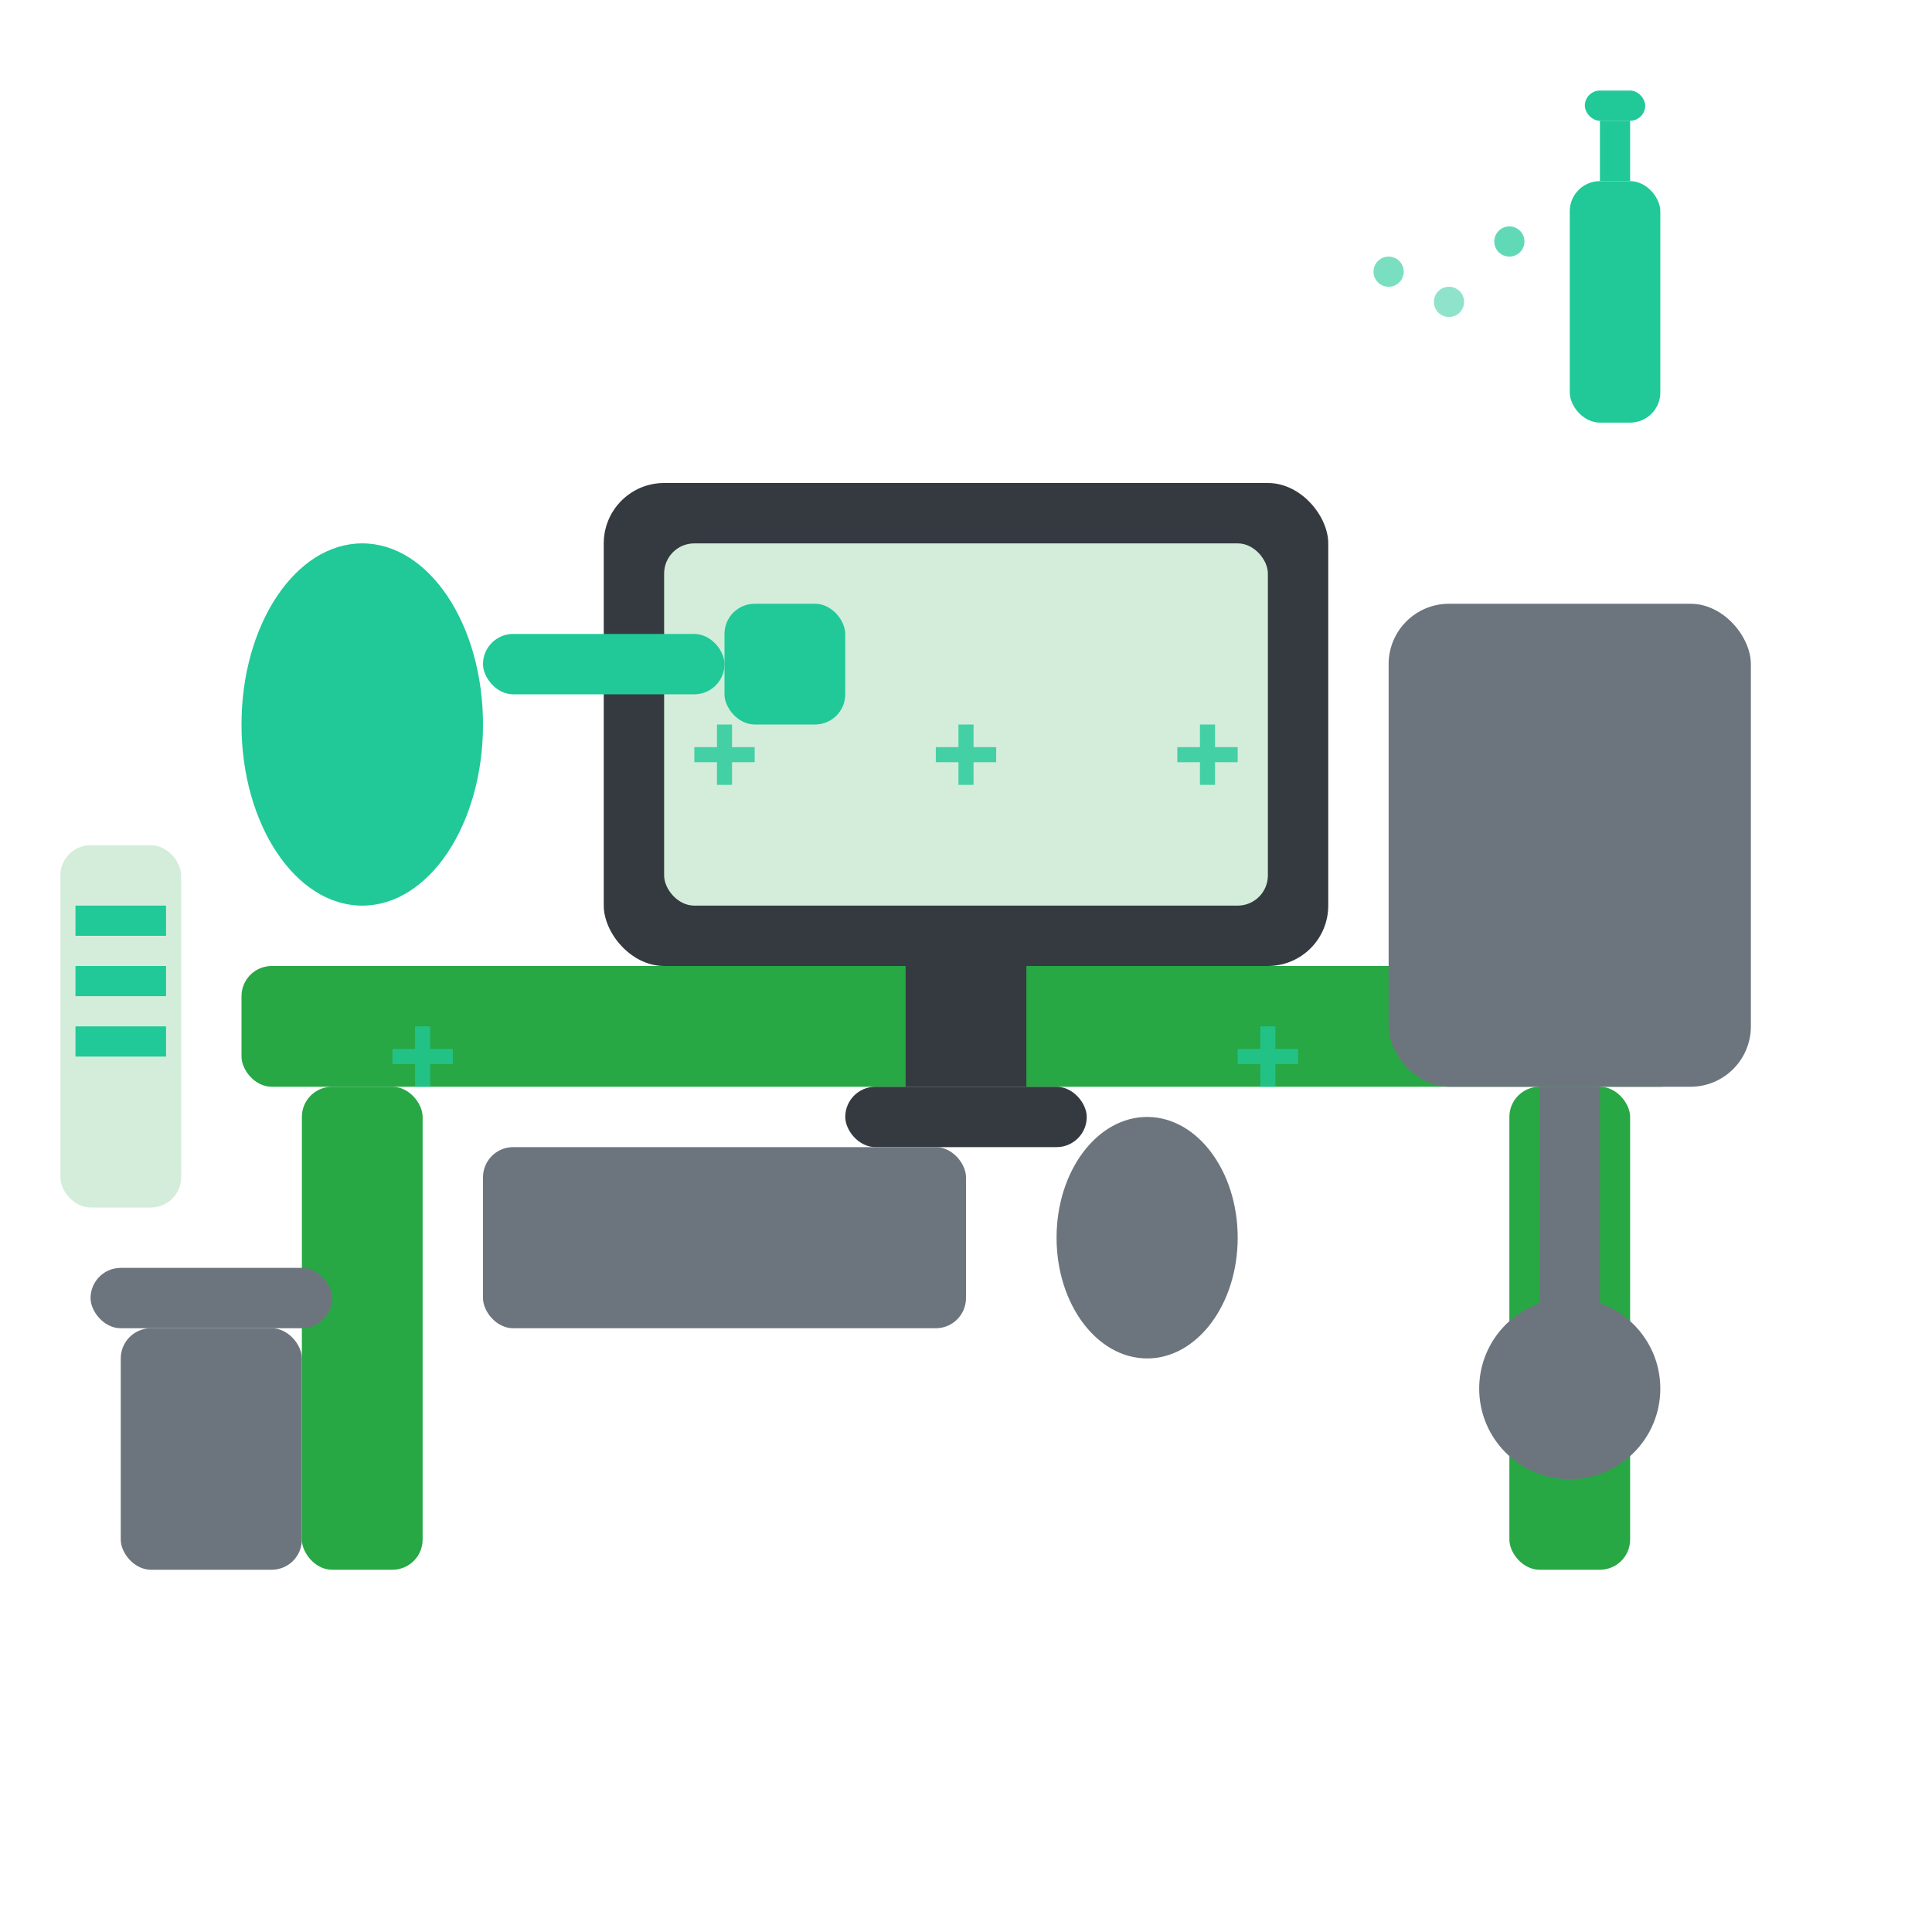 <svg xmlns="http://www.w3.org/2000/svg" viewBox="0 0 64 64" fill="none">
    <g fill="#28a745">
        <!-- Office desk -->
        <rect x="8" y="32" width="48" height="4" rx="1"/>
        <rect x="10" y="36" width="4" height="16" rx="1"/>
        <rect x="50" y="36" width="4" height="16" rx="1"/>
        
        <!-- Computer monitor -->
        <rect x="20" y="16" width="24" height="16" rx="2" fill="#343a40"/>
        <rect x="22" y="18" width="20" height="12" rx="1" fill="#d4edda"/>
        <rect x="30" y="32" width="4" height="4" fill="#343a40"/>
        <rect x="28" y="36" width="8" height="2" rx="1" fill="#343a40"/>
        
        <!-- Keyboard -->
        <rect x="16" y="38" width="16" height="6" rx="1" fill="#6c757d"/>
        
        <!-- Mouse -->
        <ellipse cx="38" cy="41" rx="3" ry="4" fill="#6c757d"/>
        
        <!-- Office chair -->
        <rect x="46" y="20" width="12" height="16" rx="2" fill="#6c757d"/>
        <rect x="51" y="36" width="2" height="8" fill="#6c757d"/>
        <circle cx="52" cy="46" r="3" fill="#6c757d"/>
        
        <!-- Cleaning elements -->
        <!-- Vacuum cleaner -->
        <ellipse cx="12" cy="24" rx="4" ry="6" fill="#20c997"/>
        <rect x="16" y="21" width="8" height="2" rx="1" fill="#20c997"/>
        <rect x="24" y="20" width="4" height="4" rx="1" fill="#20c997"/>
        
        <!-- Trash bin -->
        <rect x="4" y="44" width="6" height="8" rx="1" fill="#6c757d"/>
        <rect x="3" y="42" width="8" height="2" rx="1" fill="#6c757d"/>
        
        <!-- Cleaning spray -->
        <rect x="52" y="6" width="3" height="8" rx="1" fill="#20c997"/>
        <rect x="53" y="4" width="1" height="2" fill="#20c997"/>
        <rect x="52.5" y="3" width="2" height="1" rx="0.5" fill="#20c997"/>
        
        <!-- Spray droplets -->
        <circle cx="50" cy="8" r="0.5" fill="#20c997" opacity="0.7"/>
        <circle cx="48" cy="10" r="0.5" fill="#20c997" opacity="0.5"/>
        <circle cx="46" cy="9" r="0.5" fill="#20c997" opacity="0.6"/>
        
        <!-- Clean surface sparkles -->
        <g stroke="#20c997" stroke-width="0.5" fill="none" opacity="0.8">
            <path d="M24 24 L24 26 M23 25 L25 25"/>
            <path d="M32 24 L32 26 M31 25 L33 25"/>
            <path d="M40 24 L40 26 M39 25 L41 25"/>
            <path d="M14 34 L14 36 M13 35 L15 35"/>
            <path d="M42 34 L42 36 M41 35 L43 35"/>
        </g>
        
        <!-- Document organizer -->
        <rect x="2" y="28" width="4" height="12" rx="1" fill="#d4edda"/>
        <rect x="2.5" y="30" width="3" height="1" fill="#20c997"/>
        <rect x="2.5" y="32" width="3" height="1" fill="#20c997"/>
        <rect x="2.5" y="34" width="3" height="1" fill="#20c997"/>
    </g>
</svg>
